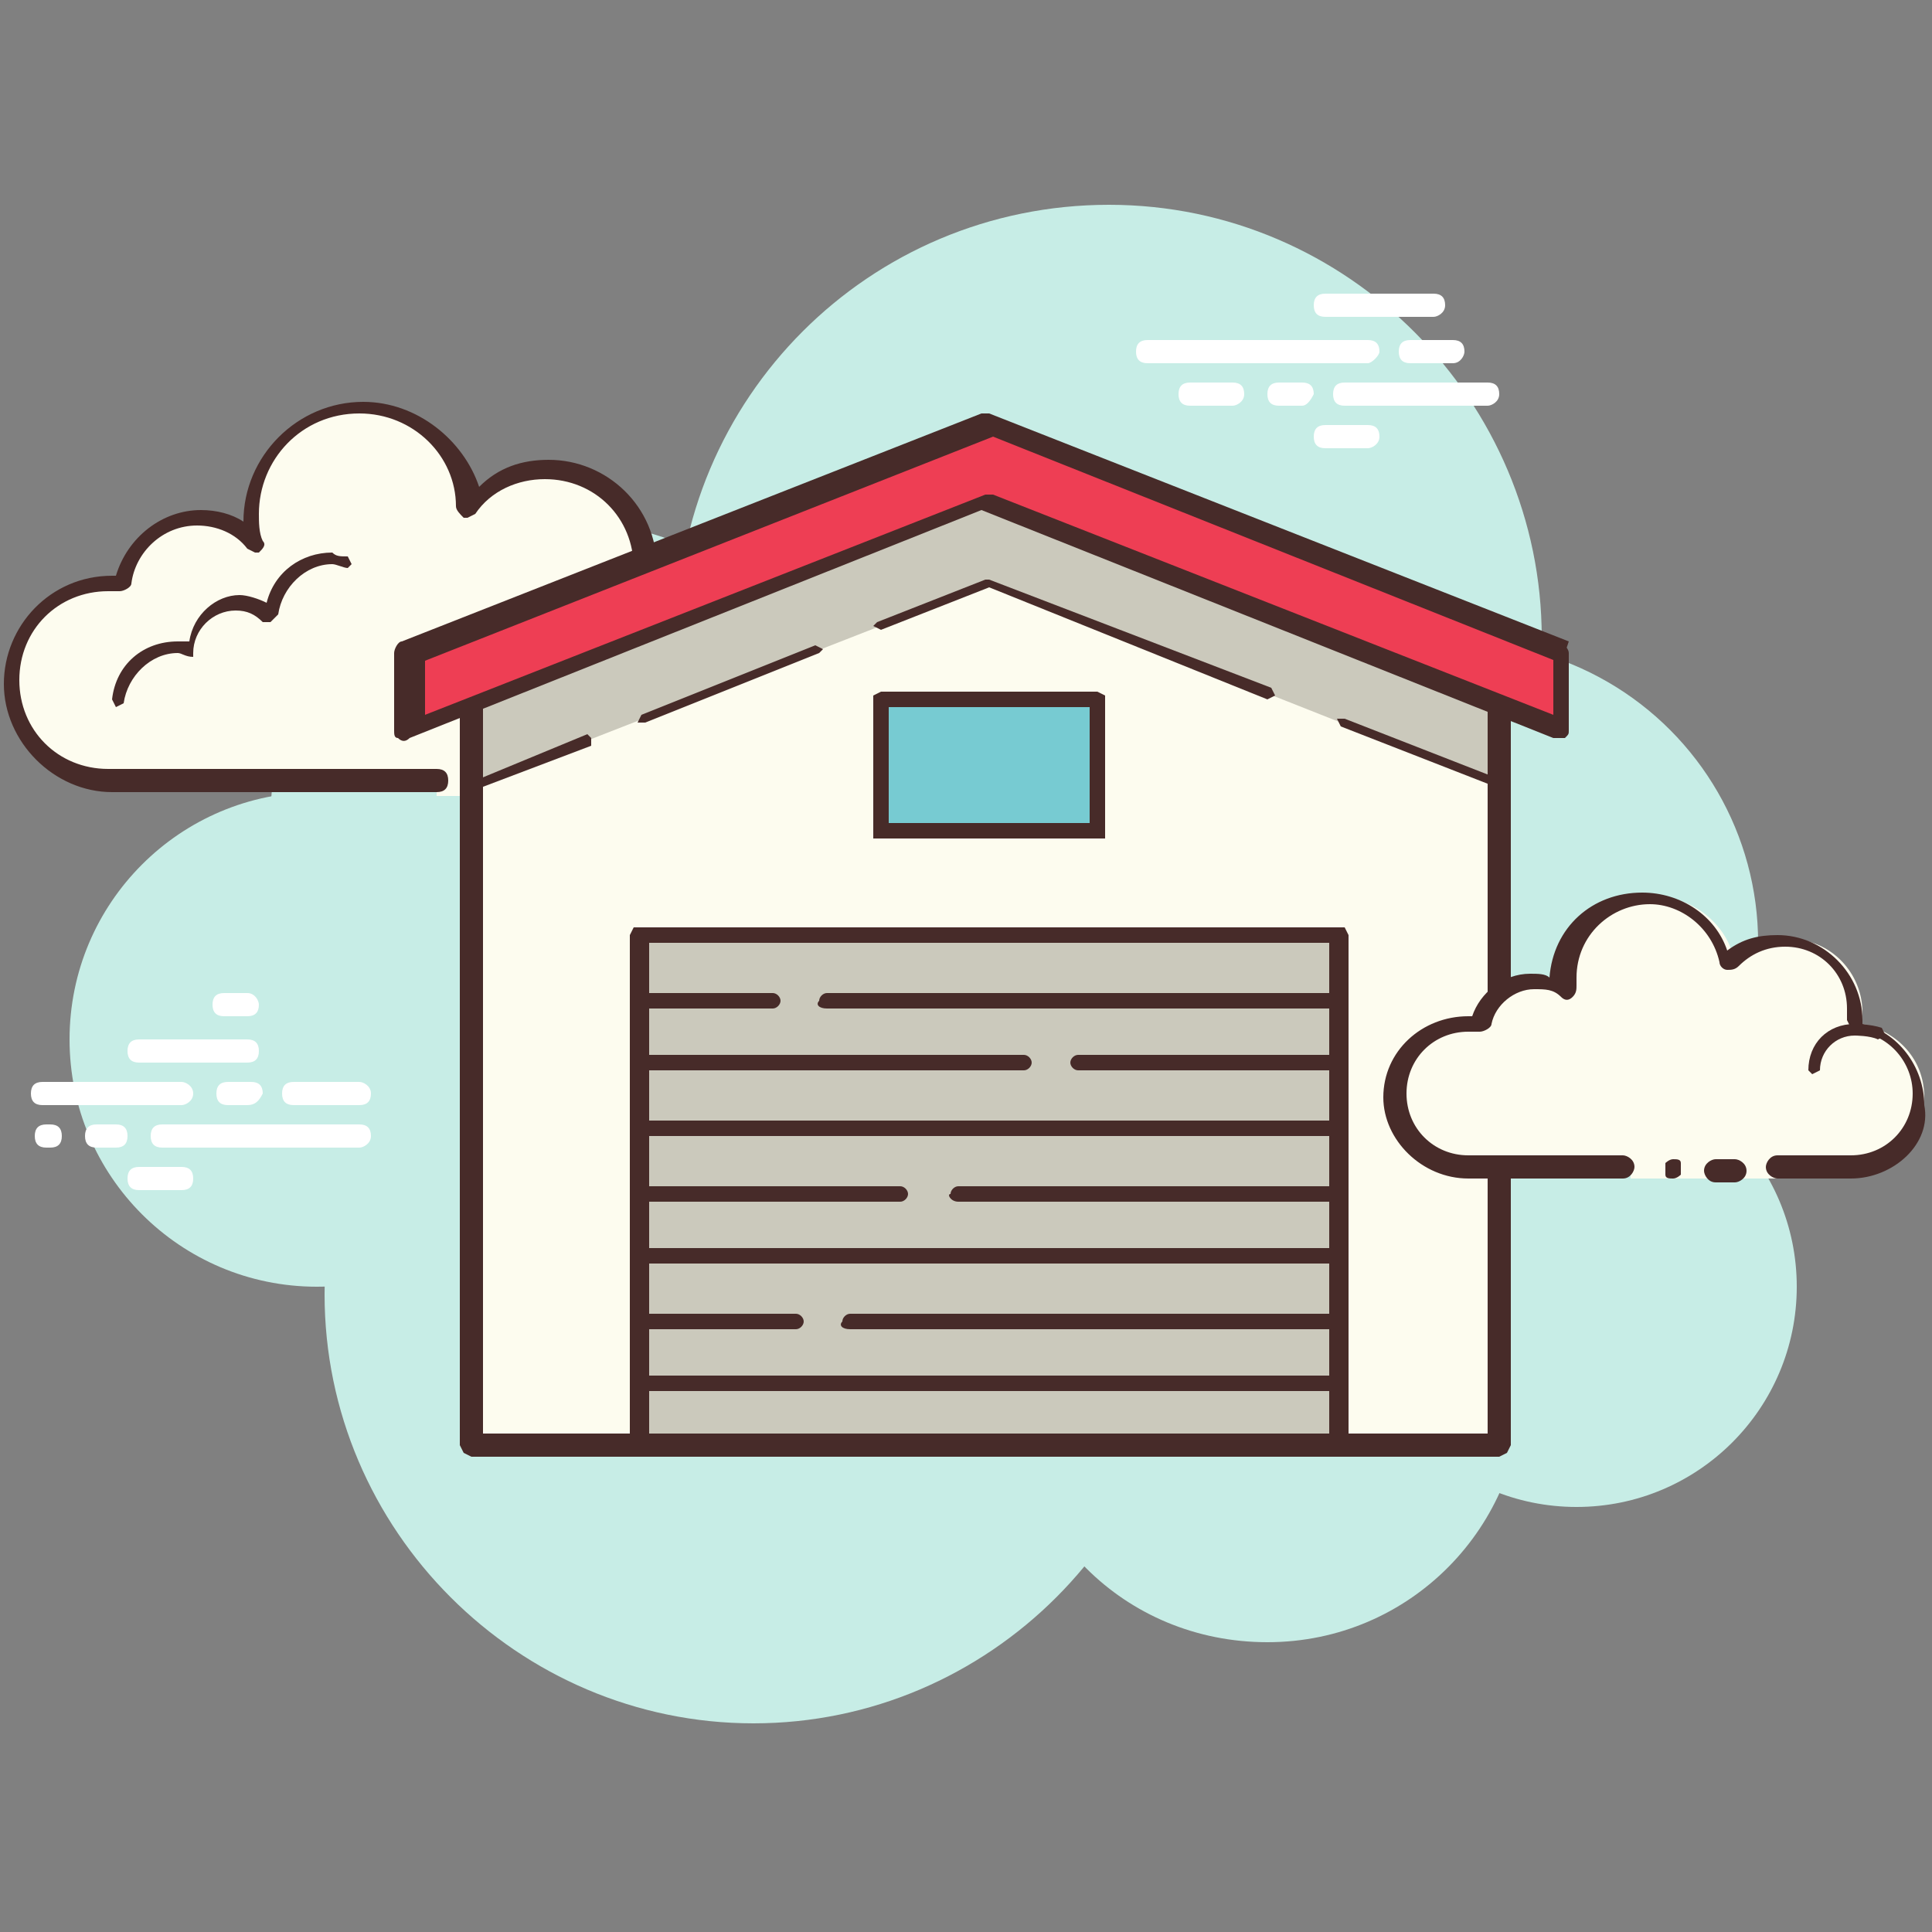 <?xml version="1.0" encoding="utf-8"?>
<!-- Generator: Adobe Illustrator 26.0.1, SVG Export Plug-In . SVG Version: 6.00 Build 0)  -->
<svg version="1.1" id="Layer_1" xmlns="http://www.w3.org/2000/svg" xmlns:xlink="http://www.w3.org/1999/xlink" x="0px" y="0px"
	 viewBox="0 0 50 50" style="enable-background:new 0 0 50 50;" xml:space="preserve">
<rect x="0" y="0" width="50" height="50" fill="#808080" stroke="none"/>
<style type="text/css">
	.st0{fill:#C7EDE6;}
	.st1{fill:#FDFCEF;}
	.st2{fill:#472B29;}
	.st3{fill:#FFFFFF;}
	.st4{fill:#CBC9BC;}
	.st5{fill:#77CBD2;}
	.st6{fill:#EE3E54;}
</style>
<g>
	<path class="st0" d="M39.9,16.5c0,6.2-5,11.2-11.2,11.2c-6.2,0-11.2-5-11.2-11.2c0-6.2,5-11.2,11.2-11.2
		C34.9,5.3,39.9,10.4,39.9,16.5z"/>
	<circle class="st0" cx="37.7" cy="24.4" r="7.8"/>
	<circle class="st0" cx="40.8" cy="33.3" r="5.7"/>
	<path class="st0" d="M39.4,35.9c0,3.6-2.9,6.6-6.6,6.6s-6.6-2.9-6.6-6.6c0-3.6,2.9-6.6,6.6-6.6S39.4,32.3,39.4,35.9z"/>
	<path class="st0" d="M30.6,33.5c0,6.1-5,11.1-11.1,11.1c-6.1,0-11.1-5-11.1-11.1s5-11.1,11.1-11.1C25.6,22.4,30.6,27.4,30.6,33.5z"
		/>
	<circle class="st0" cx="8.2" cy="26.9" r="6.4"/>
	<circle class="st0" cx="14.7" cy="21.2" r="7.7"/>
	<ellipse class="st0" cx="31" cy="29.6" rx="4.1" ry="4.4"/>
	<path class="st1" d="M13,20.3c0,0,2.1,0,3.5,0c1.4,0,2.6-1.1,2.6-2.6c0-1.3-1-2.4-2.3-2.5c0-0.1,0-0.2,0-0.3c0-1.4-1.1-2.6-2.6-2.6
		c-0.8,0-1.5,0.4-2,1c-0.1-1.5-1.3-2.7-2.8-2.7c-1.6,0-2.8,1.3-2.8,2.8c0,0.3,0,0.5,0.1,0.7c-0.4-0.4-0.9-0.7-1.5-0.7
		c-1,0-1.8,0.8-2,1.7c-0.1,0-0.2,0-0.3,0c-1.4,0-2.6,1.1-2.6,2.6s1.1,2.6,2.6,2.6c1.4,0,5.4,0,5.4,0h3v0.3H13V20.3z"/>
	<path class="st2" d="M9.4,10.4c-1.7,0-3.1,1.4-3.1,3.1v0c-0.3-0.2-0.7-0.3-1.1-0.3c-1,0-1.9,0.7-2.2,1.7l-0.1,0
		c-1.6,0-2.8,1.3-2.8,2.8s1.3,2.8,2.8,2.8h8.4c0.2,0,0.3-0.1,0.3-0.3c0-0.2-0.1-0.3-0.3-0.3H2.8c-1.3,0-2.3-1-2.3-2.3s1-2.3,2.3-2.3
		l0.2,0l0.1,0l0,0c0.1,0,0.3-0.1,0.3-0.2c0.1-0.8,0.8-1.5,1.7-1.5c0.5,0,1,0.2,1.3,0.6l0.2,0.1l0.1,0c0.1-0.1,0.2-0.2,0.1-0.3
		c-0.1-0.2-0.1-0.5-0.1-0.7c0-1.4,1.1-2.6,2.6-2.6c1.4,0,2.5,1.1,2.5,2.4c0,0.1,0.1,0.2,0.2,0.3l0.1,0l0.2-0.1
		c0.4-0.6,1.1-0.9,1.8-0.9c1.3,0,2.3,1,2.3,2.3l0,0.2l0,0.1l0.1,0.2l0.2,0.1c1.2,0.1,2,1.1,2,2.2c0,1.3-1,2.3-2.3,2.3H13
		c-0.2,0-0.3,0.1-0.3,0.3c0,0.2,0.1,0.3,0.3,0.3h3.5c1.6,0,2.8-1.3,2.8-2.8c0-1.4-1-2.5-2.3-2.8l0-0.1c0-1.6-1.3-2.8-2.8-2.8
		c-0.7,0-1.3,0.2-1.8,0.7C12,11.4,10.8,10.4,9.4,10.4z"/>
	<path class="st2" d="M16.6,15.2l0.1,0.2l-0.1,0.1l0,0l-0.2,0c-0.6,0-1.2,0.4-1.4,1l-0.1,0.1l0,0l-0.1-0.2c0.2-0.7,0.9-1.2,1.6-1.2
		L16.6,15.2z M9,14.4l0.1,0.2l-0.1,0.1l0,0c-0.1,0-0.3-0.1-0.4-0.1c-0.7,0-1.3,0.6-1.4,1.3L7,16.1l-0.1,0l-0.1,0
		c-0.2-0.2-0.4-0.3-0.7-0.3c-0.6,0-1.1,0.5-1.1,1.1L5,17L5,17l0,0c-0.2,0-0.3-0.1-0.4-0.1c-0.7,0-1.3,0.6-1.4,1.3L3,18.3h0l-0.1-0.2
		c0.1-0.9,0.8-1.5,1.7-1.5c0.1,0,0.2,0,0.3,0c0.1-0.7,0.7-1.2,1.3-1.2c0.2,0,0.5,0.1,0.7,0.2c0.2-0.8,0.9-1.3,1.7-1.3
		C8.7,14.4,8.8,14.4,9,14.4z"/>
	<path class="st3" d="M35.4,11.6h-1.1c-0.2,0-0.3-0.1-0.3-0.3s0.1-0.3,0.3-0.3h1.1c0.2,0,0.3,0.1,0.3,0.3S35.5,11.6,35.4,11.6z
		 M37.1,8.2h-2.8c-0.2,0-0.3-0.1-0.3-0.3c0-0.2,0.1-0.3,0.3-0.3h2.8c0.2,0,0.3,0.1,0.3,0.3C37.4,8.1,37.2,8.2,37.1,8.2z M31.9,10.5
		h-1.1c-0.2,0-0.3-0.1-0.3-0.3c0-0.2,0.1-0.3,0.3-0.3h1.1c0.2,0,0.3,0.1,0.3,0.3C32.2,10.4,32,10.5,31.9,10.5z M33.7,10.5h-0.6
		c-0.2,0-0.3-0.1-0.3-0.3c0-0.2,0.1-0.3,0.3-0.3h0.6c0.2,0,0.3,0.1,0.3,0.3C33.9,10.4,33.8,10.5,33.7,10.5z M38.5,10.5h-3.7
		c-0.2,0-0.3-0.1-0.3-0.3c0-0.2,0.1-0.3,0.3-0.3h3.7c0.2,0,0.3,0.1,0.3,0.3C38.8,10.4,38.6,10.5,38.5,10.5z M37.6,9.4h-1.1
		c-0.2,0-0.3-0.1-0.3-0.3c0-0.2,0.1-0.3,0.3-0.3h1.1c0.2,0,0.3,0.1,0.3,0.3C37.9,9.2,37.8,9.4,37.6,9.4z M35.4,9.4h-5.7
		c-0.2,0-0.3-0.1-0.3-0.3c0-0.2,0.1-0.3,0.3-0.3h5.7c0.2,0,0.3,0.1,0.3,0.3C35.7,9.2,35.5,9.4,35.4,9.4z"/>
	<path class="st3" d="M9.3,28c-0.1,0-1.6,0-1.7,0c-0.2,0-0.3,0.1-0.3,0.3c0,0.2,0.1,0.3,0.3,0.3c0.1,0,1.6,0,1.7,0
		c0.2,0,0.3-0.1,0.3-0.3C9.6,28.1,9.4,28,9.3,28z M6.4,26.9c-0.1,0-2.7,0-2.8,0c-0.2,0-0.3,0.1-0.3,0.3c0,0.2,0.1,0.3,0.3,0.3
		c0.1,0,2.7,0,2.8,0c0.2,0,0.3-0.1,0.3-0.3C6.7,27,6.6,26.9,6.4,26.9z M6.4,25.7c-0.1,0-0.5,0-0.6,0c-0.2,0-0.3,0.1-0.3,0.3
		c0,0.2,0.1,0.3,0.3,0.3c0.1,0,0.5,0,0.6,0c0.2,0,0.3-0.1,0.3-0.3C6.7,25.9,6.6,25.7,6.4,25.7z M4.7,30.8H3.6
		c-0.2,0-0.3-0.1-0.3-0.3c0-0.2,0.1-0.3,0.3-0.3h1.1c0.2,0,0.3,0.1,0.3,0.3C5,30.7,4.9,30.8,4.7,30.8z M1.3,29.7H1.2
		c-0.2,0-0.3-0.1-0.3-0.3c0-0.2,0.1-0.3,0.3-0.3h0.1c0.2,0,0.3,0.1,0.3,0.3C1.6,29.6,1.5,29.7,1.3,29.7z M3,29.7H2.5
		c-0.2,0-0.3-0.1-0.3-0.3c0-0.2,0.1-0.3,0.3-0.3H3c0.2,0,0.3,0.1,0.3,0.3C3.3,29.6,3.2,29.7,3,29.7z M9.3,29.7H4.2
		c-0.2,0-0.3-0.1-0.3-0.3c0-0.2,0.1-0.3,0.3-0.3h5.1c0.2,0,0.3,0.1,0.3,0.3C9.6,29.6,9.4,29.7,9.3,29.7z M6.4,28.6H5.9
		c-0.2,0-0.3-0.1-0.3-0.3c0-0.2,0.1-0.3,0.3-0.3h0.6c0.2,0,0.3,0.1,0.3,0.3C6.7,28.5,6.6,28.6,6.4,28.6z M4.7,28.6H1.1
		c-0.2,0-0.3-0.1-0.3-0.3c0-0.2,0.1-0.3,0.3-0.3h3.6C4.8,28,5,28.1,5,28.3C5,28.5,4.8,28.6,4.7,28.6z"/>
	<polygon class="st1" points="38.8,17.4 25.6,12 12.3,17.4 12.3,27.4 12.3,37.4 25.6,37.4 38.8,37.4 38.8,27.4 	"/>
	<rect x="16.6" y="24.2" class="st4" width="18.1" height="13.2"/>
	<polygon class="st2" points="34.6,37.4 34.6,37.2 16.8,37.2 16.8,24.4 34.4,24.4 34.4,37.4 34.6,37.4 34.6,37.2 34.6,37.4 
		34.9,37.4 34.9,24.2 34.8,24 34.6,24 16.6,24 16.4,24 16.3,24.2 16.3,37.4 16.4,37.6 16.6,37.7 34.6,37.7 34.8,37.6 34.9,37.4 	"/>
	<path class="st2" d="M16.6,29.4h18.1c0.1,0,0.2-0.1,0.2-0.2c0-0.1-0.1-0.2-0.2-0.2H16.6c-0.1,0-0.2,0.1-0.2,0.2
		C16.3,29.3,16.4,29.4,16.6,29.4"/>
	<path class="st2" d="M16.6,32.7h18.1c0.1,0,0.2-0.1,0.2-0.2c0-0.1-0.1-0.2-0.2-0.2H16.6c-0.1,0-0.2,0.1-0.2,0.2
		C16.3,32.6,16.4,32.7,16.6,32.7"/>
	<path class="st2" d="M22,34.4h12.6c0.1,0,0.2-0.1,0.2-0.2c0-0.1-0.1-0.2-0.2-0.2H22c-0.1,0-0.2,0.1-0.2,0.2
		C21.7,34.3,21.8,34.4,22,34.4"/>
	<path class="st2" d="M16.6,34.4h4c0.1,0,0.2-0.1,0.2-0.2c0-0.1-0.1-0.2-0.2-0.2h-4c-0.1,0-0.2,0.1-0.2,0.2
		C16.3,34.3,16.4,34.4,16.6,34.4"/>
	<path class="st2" d="M21.4,26.1h13.2c0.1,0,0.2-0.1,0.2-0.2c0-0.1-0.1-0.2-0.2-0.2H21.4c-0.1,0-0.2,0.1-0.2,0.2
		C21.1,26,21.2,26.1,21.4,26.1"/>
	<path class="st2" d="M16.6,26.1h3.4c0.1,0,0.2-0.1,0.2-0.2c0-0.1-0.1-0.2-0.2-0.2h-3.4c-0.1,0-0.2,0.1-0.2,0.2
		C16.3,26,16.4,26.1,16.6,26.1"/>
	<path class="st2" d="M27.9,27.7h6.7c0.1,0,0.2-0.1,0.2-0.2c0-0.1-0.1-0.2-0.2-0.2h-6.7c-0.1,0-0.2,0.1-0.2,0.2
		C27.7,27.6,27.8,27.7,27.9,27.7"/>
	<path class="st2" d="M16.6,27.7h9.9c0.1,0,0.2-0.1,0.2-0.2c0-0.1-0.1-0.2-0.2-0.2h-9.9c-0.1,0-0.2,0.1-0.2,0.2
		C16.3,27.6,16.4,27.7,16.6,27.7"/>
	<path class="st2" d="M24.8,31.1h9.9c0.1,0,0.2-0.1,0.2-0.2c0-0.1-0.1-0.2-0.2-0.2h-9.9c-0.1,0-0.2,0.1-0.2,0.2
		C24.5,30.9,24.6,31.1,24.8,31.1"/>
	<path class="st2" d="M16.6,31.1h6.7c0.1,0,0.2-0.1,0.2-0.2c0-0.1-0.1-0.2-0.2-0.2h-6.7c-0.1,0-0.2,0.1-0.2,0.2
		C16.3,30.9,16.4,31.1,16.6,31.1"/>
	<path class="st2" d="M16.6,36h18.1c0.1,0,0.2-0.1,0.2-0.2c0-0.1-0.1-0.2-0.2-0.2H16.6c-0.1,0-0.2,0.1-0.2,0.2
		C16.3,35.9,16.4,36,16.6,36"/>
	<rect x="22.8" y="18.1" class="st5" width="5.7" height="3.4"/>
	<polygon class="st2" points="28.4,21.5 28.4,21.3 23,21.3 23,18.3 28.2,18.3 28.2,21.5 28.4,21.5 28.4,21.3 28.4,21.5 28.6,21.5 
		28.6,18.1 28.6,18 28.4,17.9 22.8,17.9 22.6,18 22.6,18.1 22.6,21.5 22.6,21.7 22.8,21.7 28.4,21.7 28.6,21.7 28.6,21.5 	"/>
	<polygon class="st4" points="39,20.4 25.6,15.1 12.3,20.3 12.3,17.7 25.3,12.3 39,17.1 	"/>
	<polyline class="st2" points="34.7,18.8 38.8,20.4 39,20.4 38.9,20.2 34.8,18.6 34.6,18.6 34.7,18.8 	"/>
	<polygon class="st2" points="22.8,16.3 25.6,15.2 32.8,18.1 33,18 32.9,17.8 25.6,15 25.5,15 22.7,16.1 22.6,16.2 22.8,16.3 	"/>
	<polyline class="st2" points="16.7,18.7 21.2,16.9 21.3,16.8 21.1,16.7 16.6,18.5 16.5,18.7 16.7,18.7 	"/>
	<polyline class="st2" points="12.4,20.4 15.3,19.3 15.3,19.1 15.2,19 12.3,20.2 12.2,20.4 12.4,20.4 	"/>
	<path class="st2" d="M38.8,17.4l0.1-0.3l-13.3-5.4h-0.2l-13.3,5.4c-0.1,0-0.2,0.2-0.2,0.3v10v10l0.1,0.2l0.2,0.1h13.3h13.3l0.2-0.1
		l0.1-0.2v-10v-10c0-0.1-0.1-0.2-0.2-0.3L38.8,17.4h-0.3v10v9.7l-13,0h-13v-9.7v-9.8l13-5.2l13.1,5.3L38.8,17.4h-0.3H38.8z"/>
	<polygon class="st6" points="40.5,16.9 25.6,11 10.6,16.9 10.6,17.9 10.6,19 25.6,13 40.5,19 40.5,17.9 	"/>
	<path class="st2" d="M40.5,16.9l0.1-0.3l-15-5.9h-0.2l-15,5.9c-0.1,0-0.2,0.2-0.2,0.3v1v1c0,0.1,0,0.2,0.1,0.2
		c0.1,0.1,0.2,0.1,0.3,0l14.8-5.9l14.8,5.9c0.1,0,0.2,0,0.3,0c0.1-0.1,0.1-0.1,0.1-0.2v-1v-1c0-0.1-0.1-0.2-0.2-0.3L40.5,16.9h-0.3
		v1v0.6l-14.5-5.7h-0.2l-14.5,5.7v-0.6v-0.8l14.7-5.8l14.8,5.9L40.5,16.9h-0.3H40.5z"/>
	<path class="st1" d="M46,30.3c0,0,0.8,0,1.9,0c1,0,1.9-0.8,1.9-1.9c0-1-0.7-1.7-1.6-1.9c0-0.1,0-0.2,0-0.3c0-1-0.8-1.9-1.9-1.9
		c-0.6,0-1,0.2-1.4,0.6c-0.2-1-1.1-1.7-2.1-1.7c-1.2,0-2.2,1-2.2,2.1c0,0.1,0,0.2,0,0.3c-0.2-0.2-0.5-0.3-0.8-0.3
		c-0.7,0-1.2,0.5-1.3,1.1c-0.1,0-0.2,0-0.3,0c-1,0-1.9,0.8-1.9,1.9s0.8,1.9,1.9,1.9c1,0,4,0,4,0v0.3H46V30.3z"/>
	<path class="st2" d="M43.3,30c-0.1,0-0.2,0.1-0.2,0.1v0.3c0,0.1,0.1,0.1,0.2,0.1s0.2-0.1,0.2-0.1v-0.3C43.5,30,43.4,30,43.3,30z
		 M46.9,27.8l-0.1-0.1c0-0.7,0.5-1.2,1.2-1.2c0,0,0.4,0,0.7,0.1l0.1,0.2l-0.2,0.1c-0.2-0.1-0.6-0.1-0.6-0.1c-0.5,0-0.9,0.4-0.9,0.9
		L46.9,27.8z"/>
	<path class="st2" d="M47.9,30.5H46c-0.1,0-0.3-0.1-0.3-0.3c0-0.1,0.1-0.3,0.3-0.3h1.9c0.9,0,1.6-0.7,1.6-1.6c0-0.8-0.6-1.5-1.4-1.6
		l-0.2-0.1l-0.1-0.2l0-0.3c0-0.9-0.7-1.6-1.6-1.6c-0.5,0-0.9,0.2-1.2,0.5c-0.1,0.1-0.2,0.1-0.3,0.1c-0.1,0-0.2-0.1-0.2-0.2
		c-0.2-0.9-1-1.5-1.8-1.5c-1,0-1.9,0.8-1.9,1.9l0,0.2c0,0.1,0,0.2-0.1,0.3s-0.2,0.1-0.3,0c-0.2-0.2-0.4-0.2-0.7-0.2
		c-0.5,0-1,0.4-1.1,0.9c0,0.1-0.2,0.2-0.3,0.2l-0.3,0c-0.9,0-1.6,0.7-1.6,1.6c0,0.9,0.7,1.6,1.6,1.6h4c0.1,0,0.3,0.1,0.3,0.3
		c0,0.1-0.1,0.3-0.3,0.3h-4c-1.2,0-2.2-1-2.2-2.1c0-1.2,1-2.1,2.2-2.1l0.1,0c0.2-0.6,0.8-1.1,1.5-1.1c0.2,0,0.4,0,0.5,0.1
		c0.1-1.3,1.1-2.2,2.4-2.2c1,0,1.9,0.6,2.2,1.5c0.4-0.3,0.8-0.4,1.3-0.4c1.2,0,2.2,1,2.2,2.2l0,0.1c0.9,0.2,1.6,1.1,1.6,2.1
		C50,29.6,49,30.5,47.9,30.5z"/>
	<path class="st2" d="M44.9,30h-0.5c-0.1,0-0.3,0.1-0.3,0.3c0,0.1,0.1,0.3,0.3,0.3h0.5c0.1,0,0.3-0.1,0.3-0.3
		C45.2,30.1,45,30,44.9,30z"/>
</g>
</svg>
